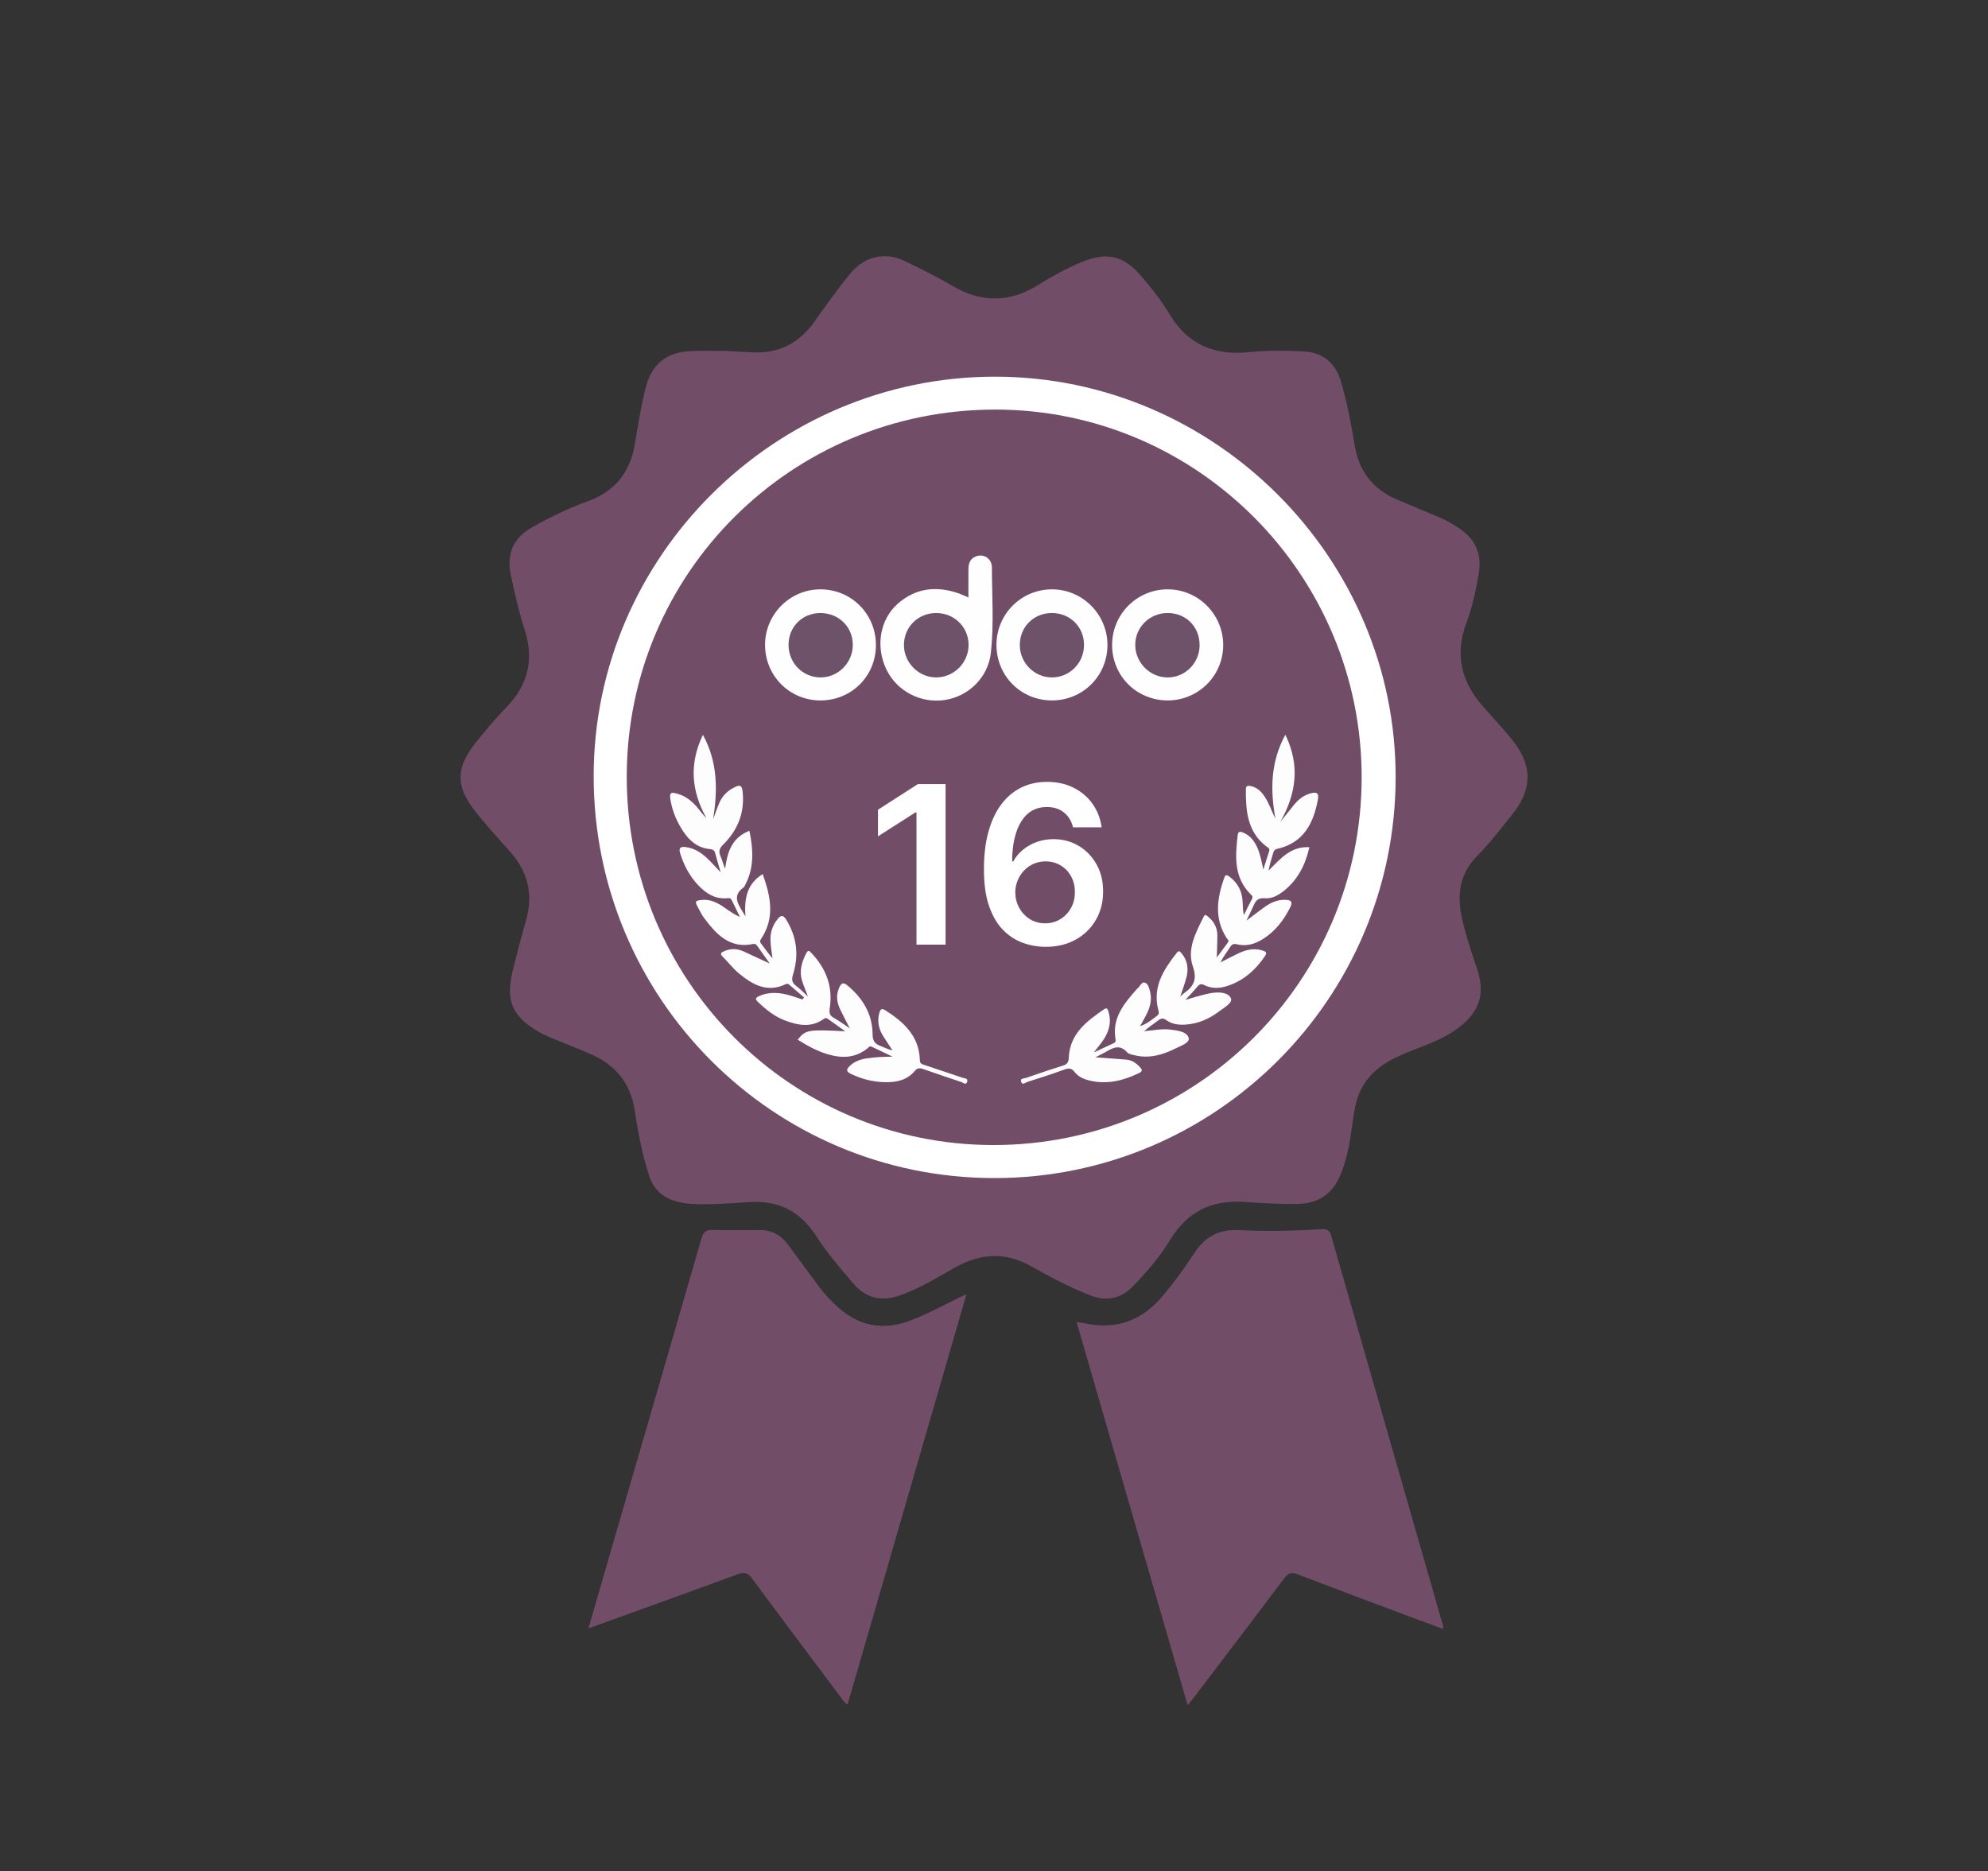 <?xml version="1.0" encoding="utf-8"?>
<!-- Generator: Adobe Illustrator 28.1.0, SVG Export Plug-In . SVG Version: 6.00 Build 0)  -->
<svg version="1.1" id="Capa_1" xmlns="http://www.w3.org/2000/svg" xmlns:xlink="http://www.w3.org/1999/xlink" x="0px" y="0px"
	 viewBox="0 0 792 745.53" style="enable-background:new 0 0 792 745.53;" xml:space="preserve">
<rect x="0" y="0" width="792" height="745.53" fill="#333333" stroke="none"/>
<style type="text/css">
	.st0{fill:#724D68;}
	.st1{fill:#FFFFFF;}
	.st2{fill:#FEFDFD;}
	.st3{fill:#FFFEFE;}
	.st4{fill:#FEFEFE;}
	.st5{fill:#6D5269;}
</style>
<g>
	<path class="st0" d="M289.42,139.81c3.09,0.17,6.86,0.43,10.64,0.59c10.41,0.45,18.47-3.86,24.42-12.28
		c4.42-6.26,8.88-12.48,13.68-18.44c4.02-4.99,8.99-8.05,15.7-7.54c2.54,0.19,4.86,1.01,7.1,2.1c6.25,3.04,12.49,6.11,18.48,9.66
		c11.4,6.74,22.75,6.75,34.07-0.32c5.48-3.43,11.15-6.53,17.11-9.04c10.39-4.38,17.07-2.81,24.35,5.82
		c3.97,4.71,7.82,9.56,10.99,14.86c7.21,12.07,17.98,16.53,31.58,15.09c7.35-0.78,14.71-0.66,22.05-0.27
		c7.52,0.4,12.57,4.67,14.73,12.23c2.35,8.23,4,16.62,5.36,25.06c1.69,10.5,7.39,17.78,17.22,21.85c5.6,2.32,11.18,4.67,16.76,7.02
		c2.94,1.24,5.66,2.89,8.27,4.71c6.22,4.35,8.45,10.4,7.18,17.7c-1.16,6.65-2.55,13.3-4.93,19.64c-4.73,12.6-1.98,23.57,6.8,33.38
		c3.78,4.22,7.59,8.43,11.2,12.8c8.45,10.24,8.5,19.88,0.17,30.22c-4.49,5.57-8.86,11.31-13.87,16.39
		c-7.11,7.22-8.1,15.54-6.04,24.82c1.51,6.81,3.74,13.4,5.98,19.98c3.82,11.26,0.19,18.64-9.26,24.98
		c-6.49,4.35-14.07,6.44-21.13,9.59c-6.81,3.04-12.64,7.03-15.98,14.02c-2.16,4.49-2.71,9.32-3.37,14.14
		c-0.9,6.61-2.03,13.15-4.59,19.38c-3.2,7.76-8.84,11.62-17.27,11.72c-7.17,0.08-14.31-0.35-21.45-0.82
		c-12.77-0.84-22.47,4-29.2,15.16c-4.11,6.81-9.38,12.85-14.93,18.56c-4.81,4.95-10.57,6.03-16.95,3.5
		c-8.15-3.22-15.89-7.3-23.5-11.59c-10.18-5.74-20.01-5.18-30.02,0.35c-7.38,4.07-14.49,8.69-22.58,11.38
		c-7.05,2.35-13.09,1.07-18.05-4.66c-5.35-6.16-10.64-12.38-15.07-19.24c-6.19-9.57-14.73-14.04-26.14-13.4
		c-7.54,0.42-15.08,1.13-22.65,0.78c-2.49-0.12-4.95-0.42-7.34-1.17c-5.08-1.59-8.63-4.79-10.28-9.93
		c-2.74-8.54-4.48-17.3-5.79-26.16c-1.59-10.72-7.61-18.15-17.48-22.43c-5.37-2.33-10.85-4.44-16.26-6.7
		c-1.46-0.61-2.91-1.29-4.29-2.08c-10.76-6.16-13.53-12.5-10.56-24.56c1.64-6.66,3.38-13.29,5.27-19.88
		c2.93-10.22,0.89-19.25-6.11-27.19c-4.87-5.52-9.88-10.91-14.39-16.73c-7.44-9.59-7.44-16.8,0.05-26.41
		c4.04-5.18,8.29-10.19,12.85-14.91c8.46-8.77,10.84-18.86,7.12-30.48c-2.31-7.2-4.03-14.56-5.56-21.95
		c-1.77-8.52,0.96-14.81,8.57-19.1c7.1-4,14.45-7.56,22.12-10.33c10.78-3.89,16.83-11.5,18.7-22.66c1.22-7.25,2.39-14.52,4.08-21.68
		c2.42-10.25,8.49-15.25,18.97-15.51C280.19,139.72,284.47,139.81,289.42,139.81z"/>
	<path class="st0" d="M428.89,526.68c2.82,0.46,5.23,0.98,7.67,1.22c10.78,1.07,19.38-3.12,26.29-11.17
		c4.86-5.67,9.18-11.75,13.3-17.96c4.19-6.32,9.84-9.07,17.42-8.68c11.02,0.57,22.06,0.29,33.08-0.35c2.13-0.12,3.08,0.45,3.7,2.62
		c14.68,51.37,29.44,102.71,44.18,154.07c0.21,0.74,0.71,1.44,0.25,2.53c-5.26-1.95-10.52-3.88-15.77-5.85
		c-14.03-5.27-28.08-10.5-42.07-15.88c-2.37-0.91-3.68-0.58-5.22,1.47c-12.06,16.05-24.24,32.01-36.38,47.99
		c-0.59,0.78-1.23,1.51-2.2,2.69C458.34,628.31,443.66,577.67,428.89,526.68z"/>
	<path class="st0" d="M234.44,648.77c2.5-8.65,4.82-16.74,7.16-24.82c12.63-43.5,25.3-86.98,37.85-130.5
		c0.75-2.59,1.79-3.51,4.47-3.43c6.36,0.18,12.72,0.04,19.08,0.06c4.74,0.02,8.33,2.18,11.08,5.98c4.15,5.71,8.36,11.37,12.58,17.03
		c2.09,2.8,4.5,5.31,7.09,7.64c8.37,7.56,17.86,9.45,28.48,5.55c7.66-2.81,14.72-6.91,22.81-10.67
		c-15.89,54.85-31.61,109.12-47.37,163.48c-1.34-0.6-1.79-1.65-2.41-2.48c-11.93-15.9-23.88-31.79-35.69-47.79
		c-1.7-2.3-3.13-2.55-5.7-1.61C274.32,634.4,254.7,641.44,234.44,648.77z"/>
	<path class="st1" d="M396.19,469.36c-88.31,0.01-159.69-71.57-159.68-160.14c0.01-87.38,72.11-159.15,159.9-159.15
		c87.62,0,159.8,72.28,159.6,159.82C555.81,397.93,484.24,469.35,396.19,469.36z"/>
	<path class="st0" d="M395.76,456.2c-80.82-0.03-146.11-65.65-146.07-146.79c0.04-81.02,65.64-146.3,146.94-146.23
		c80.52,0.08,146,65.99,145.84,146.8C542.3,390.93,476.79,456.22,395.76,456.2z"/>
	<path class="st2" d="M317.81,414.22c3.08-3.93,4.12-4.12,18.96-3.33c-2.77-1.97-4.95-3.51-7.11-5.06
		c-0.62-0.45-1.07-0.15-1.59,0.21c-5.01,3.52-10.21,2.45-15.37,0.51c-4.16-1.56-7.56-4.32-10.75-7.37
		c-1.18-1.12-0.97-1.66,0.41-2.29c4.26-1.93,8.53-1.45,12.81-0.17c1.5,0.45,2.98,0.98,4.48,1.47c0.23-0.26,0.46-0.52,0.7-0.77
		c-1.92-1.65-3.84-3.28-5.74-4.95c-0.49-0.43-0.88-0.7-1.56-0.37c-7.41,3.56-13.29,0.19-18.76-4.36c-2.35-1.96-4.23-4.47-6.42-6.64
		c-1.13-1.12-0.64-1.56,0.51-2.08c2.61-1.18,5.21-1.15,7.79,0.01c3.31,1.5,6.59,3.04,10.49,4.85c-1.86-2.62-3.34-4.7-4.81-6.78
		c-0.47-0.66-0.85-1.21-1.9-0.99c-9.33,1.93-14.58-3.92-19.45-10.37c-0.95-1.26-1.62-2.73-2.39-4.12c-1.4-2.53-1.23-2.85,1.74-3.09
		c3.26-0.25,6,1.15,8.57,2.92c1.96,1.35,3.85,2.79,6.36,3.88c-1.12-2.3-2.22-4.61-3.38-6.89c-0.39-0.76-1.2-0.61-1.87-0.56
		c-4.69,0.36-8.18-1.88-11.26-5.09c-3.52-3.67-5.8-7.99-7.3-12.82c-0.7-2.25,0.25-2.7,2.11-2.49c3.52,0.4,6.33,2.24,8.81,4.62
		c1.61,1.55,3.1,3.23,5.23,5.47c-0.9-3.1-1.6-5.35-2.19-7.64c-0.31-1.19-1.07-1.55-2.15-1.65c-4.76-0.44-8.02-3.2-10.55-6.98
		c-2.46-3.67-4.19-7.67-5.02-12.02c-0.68-3.58-0.12-4,3.43-2.8c3.24,1.09,5.62,3.3,7.71,5.89c0.96,1.19,1.86,2.44,3.09,3.61
		c-5.94-10.68-7.03-21.49-1.4-33.21c6.02,11.05,5.84,22.22,4.08,33.61c0.82-2.2,1.55-4.45,2.49-6.6c1.29-2.93,3.49-4.98,6.44-6.32
		c1.83-0.83,2.52-0.33,2.75,1.54c1.03,8.39-1.69,15.52-7.56,21.36c-1.61,1.6-2.08,2.75-1.2,4.74c0.7,1.6,1.1,3.33,1.84,5.01
		c0.89-6.48,2.56-12.34,9.68-15.11c1.51,7.43,2,14.59-1.65,21.48c-0.19,0.35-0.31,0.81-0.61,1.02c-5.19,3.74-1.79,7.25,0.67,11.58
		c-0.5-7.09,0.57-12.91,6.88-16.84c3.11,8.74,4.99,17.23-0.52,25.64c-0.5,0.77-0.76,1.24-0.14,2.05c1.49,1.95,2.9,3.97,4.57,5.87
		c-0.32-2.65-0.85-5.2-0.82-7.83c0.04-2.91,0.99-5.42,2.77-7.7c1.29-1.65,2.26-1.88,3.49,0.1c4.23,6.84,5.14,14.15,2.77,21.73
		c-0.68,2.17-0.52,3.41,1.26,4.73c1.56,1.16,2.91,2.61,4.65,4.21c-0.86-2.3-1.67-4.19-2.29-6.14c-1.27-3.97-0.22-7.61,1.65-11.17
		c0.72-1.38,1.23-0.86,1.93-0.13c5.91,6.18,8.72,13.45,7.41,22.01c-0.28,1.82-0.13,2.95,1.56,3.89c1.96,1.09,3.77,2.44,6.41,4.19
		c-1.56-3.04-2.76-5.27-3.84-7.55c-1.34-2.8-1.72-5.64-0.38-8.63c0.78-1.76,1.57-2.31,3.24-0.93c6.12,5.07,9.98,11.38,10.06,19.44
		c0.03,2.52,0.75,3.79,2.96,4.62c1.56,0.59,3.03,1.43,4.97,1.84c-1.13-1.72-2.25-3.45-3.39-5.17c-1.96-2.95-2.83-6.11-1.89-9.62
		c0.35-1.3,0.77-2.23,2.42-1.18c7.38,4.71,13.5,10.3,13.76,19.88c0.04,1.44,0.83,1.58,1.77,1.89c5.09,1.7,10.17,3.4,15.25,5.12
		c0.85,0.29,2.35,0.17,1.8,1.68c-0.5,1.38-1.58,0.26-2.26,0.03c-4.91-1.6-9.78-3.31-14.66-4.99c-1.34-0.46-2.68-0.97-3.81,0.43
		c-3.13,3.86-7.41,4.7-12.04,4.61c-4.74-0.1-9.2-1.25-13.49-3.29c-2.09-0.99-1.83-1.88-0.45-3.2c1.88-1.81,4.2-2.6,6.69-2.99
		c3.35-0.51,6.72-0.67,10.33-0.68c-2.81-1.35-5.6-2.72-8.43-4.03c-0.65-0.3-1.09,0.32-1.54,0.68c-4.68,3.83-9.92,4.07-15.49,2.49
		C325.65,418.87,321.68,416.67,317.81,414.22z"/>
	<path class="st2" d="M454.21,408.82c2.95-0.97,4.77-2.67,6.75-4.12c1.09-0.79,0.65-1.65,0.41-2.64
		c-2.22-9.07,2.32-15.91,7.51-22.53c0.77-0.99,1.25-0.42,1.81,0.24c2.4,2.82,2.87,6.08,2,9.53c-0.65,2.56-1.61,5.05-2.49,7.75
		c0.59-0.53,1-0.97,1.48-1.31c3.83-2.71,5.37-5.44,3.53-10.74c-2.41-6.96,1.26-13.57,4.36-19.86c0.53-1.08,1.15-0.4,1.65,0.01
		c2.37,1.91,3.73,4.37,3.76,7.46c0.02,2.88-0.16,5.76-0.22,8.88c1.47-2,2.94-4,4.42-6c0.61-0.82-0.14-1.21-0.5-1.76
		c-5.04-7.82-3.81-15.89-0.95-24.03c0.56-1.6,1.4-0.95,2.24-0.3c2.99,2.31,4.7,5.38,5.03,9.12c0.17,1.94,0.03,3.91,0.56,6.04
		c1.08-2.16,2.11-4.34,3.25-6.47c0.46-0.87-0.05-1.29-0.53-1.77c-6.75-6.72-6.19-15.03-5.21-23.48c0.2-1.75,1.05-1.62,2.2-1.13
		c2.3,0.97,3.92,2.66,5.08,4.84c1.62,3.04,2.15,6.37,2.95,9.86c0.78-2.44,1.56-4.88,2.33-7.32c0.39-1.22-0.72-1.52-1.35-2.03
		c-7.43-5.91-8-14.2-7.94-22.72c0.01-1.35,0.89-1.37,1.84-1.19c2.52,0.48,4.22,2.09,5.59,4.14c1.82,2.74,2.82,5.86,4.35,8.91
		c-2.09-11.46-1.97-22.61,3.95-33.48c5.96,12.27,4.33,23.58-2.05,34.79c1.8-2.24,3.59-4.49,5.39-6.72c1.79-2.22,3.92-3.97,6.72-4.71
		c2.05-0.54,3.45-0.48,2.91,2.43c-1.77,9.65-5.79,17.35-16.3,19.71c-1.12,0.25-1.34,1.06-1.6,1.9c-0.67,2.17-1.3,4.36-1.78,6.75
		c4.6-4.5,8.7-9.8,16.29-9.33c-1.6,7.05-4.65,13.02-10.27,17.47c-2.23,1.77-4.75,3.12-7.64,2.86c-2.37-0.22-3.45,0.87-4.27,2.79
		c-0.78,1.82-1.69,3.59-2.89,6.12c2.8-2.11,4.97-3.81,7.21-5.41c2.47-1.76,5.15-2.98,8.29-2.88c2.16,0.07,3.1,0.66,1.93,3
		c-2.59,5.18-6.01,9.59-10.97,12.69c-3.15,1.97-6.57,2.93-10.24,2.04c-1.32-0.32-1.98-0.03-2.68,1.02c-1.32,1.98-2.75,3.88-3.9,6.19
		c2.4-1.22,4.79-2.48,7.22-3.64c3.04-1.45,6.18-2.14,9.53-1.09c1.24,0.39,1.98,0.73,1,2.19c-3.79,5.6-8.61,9.88-15.14,11.97
		c-3.01,0.97-6.1,1.07-9.01-0.37c-1.19-0.59-1.92-0.48-2.76,0.55c-1.38,1.68-2.91,3.24-4.83,5.35c1.71-0.52,2.78-0.88,3.88-1.17
		c2.11-0.55,4.21-1.2,6.36-1.56c2.94-0.49,6.69-0.43,7.89,2c0.89,1.8-2.61,3.74-4.53,5.19c-4.03,3.05-8.52,5.08-13.66,5.37
		c-2.64,0.15-5.23-0.16-7.41-1.72c-1.28-0.92-2.15-0.89-3.35,0.04c-1.84,1.44-3.81,2.7-5.62,4.28c3.62-0.23,7.09-1.1,10.67-0.6
		c2.82,0.39,6.48,0.81,7.11,3.37c0.46,1.87-3.28,3.14-5.43,4.21c-4.98,2.46-10.19,3.99-15.83,2.69c-1.15-0.26-2.59-0.47-3.29-1.25
		c-3.06-3.44-5.9-1.64-8.83,0.04c-1.01,0.58-2.07,1.08-3.78,1.97c4.59,0.34,8.47,0.58,12.34,0.92c2.3,0.2,4.04,1.47,5.55,3.17
		c0.94,1.06,0.67,1.6-0.51,2.17c-6.14,2.97-12.47,4.61-19.32,3.08c-2.49-0.56-4.81-1.46-6.38-3.53c-1.17-1.54-2.34-1.57-4.06-0.94
		c-4.85,1.77-9.76,3.38-14.68,4.91c-0.74,0.23-1.97,1.49-2.52,0c-0.54-1.49,1.13-1.3,1.89-1.57c4.88-1.7,9.77-3.35,14.7-4.9
		c1.64-0.51,2.3-1.24,2.37-3.09c0.36-9.56,7.12-14.6,14.1-19.4c1.32-0.91,1.53,0.41,1.76,1.15c1.05,3.43,0.44,6.68-1.26,9.76
		c-1.25,2.27-3,4.16-4.62,6.32c2.66-1.24,5.31-2.47,7.97-3.71c0.62-0.29,0.82-0.79,0.69-1.47c-1.53-8.52,3.41-14.31,8.46-20.05
		c0.07-0.07,0.13-0.15,0.21-0.21c1.07-0.79,1.71-2.85,3.03-2.36c1.42,0.53,1.79,2.48,2.14,4.06c0.62,2.76-0.03,5.34-1.14,7.82
		C456.33,405.08,455.35,406.68,454.21,408.82z"/>
	<path class="st3" d="M385.8,238.03c0-3.96-0.02-7.59,0.01-11.22c0.01-2.21,0.6-4.17,2.87-5.09c3.14-1.27,6.47,0.73,6.48,4.35
		c0.04,11.32,0.83,22.67-0.39,33.95c-1.06,9.8-8.84,17.45-18.4,18.87c-9.6,1.42-18.99-3.47-23.21-12.11
		c-4.4-9.01-2.72-19.91,4.52-26.27c7.12-6.26,15.42-7.19,24.25-4.1C383.13,236.82,384.27,237.38,385.8,238.03z"/>
	<path class="st4" d="M348.96,257c-0.01,12.4-9.76,22.1-22.17,22.06c-12.33-0.04-22.07-9.9-22-22.28
		c0.07-12.11,9.98-21.99,22.06-21.98C339.18,234.81,348.97,244.64,348.96,257z"/>
	<path class="st4" d="M443.05,257.02c-0.02-12.3,9.87-22.22,22.14-22.22c12.21,0,22.15,10,22.12,22.26
		c-0.03,12.15-9.84,21.95-22.02,22C452.9,279.11,443.07,269.37,443.05,257.02z"/>
	<path class="st4" d="M419.08,279.06c-12.36,0-22.1-9.76-22.1-22.16c0-12.26,9.95-22.16,22.23-22.1
		c12.08,0.06,21.95,9.97,21.99,22.09C441.25,269.22,431.43,279.06,419.08,279.06z"/>
	<path class="st5" d="M372.89,244.24c7.25-0.03,12.95,5.53,12.98,12.65c0.02,7.08-5.72,12.92-12.78,13
		c-7,0.08-12.92-5.76-12.97-12.8C360.07,249.91,365.68,244.27,372.89,244.24z"/>
	<path class="st5" d="M326.86,244.24c7.3,0,12.95,5.59,12.89,12.77c-0.06,7.12-5.9,12.94-12.94,12.88
		c-7.11-0.06-12.71-5.84-12.66-13.08C314.2,249.67,319.68,244.24,326.86,244.24z"/>
	<path class="st5" d="M465.24,244.24c7.32,0.02,12.75,5.56,12.67,12.92c-0.08,7.06-5.73,12.72-12.71,12.74
		c-7.04,0.01-12.9-5.85-12.93-12.92C452.25,249.87,458,244.22,465.24,244.24z"/>
	<path class="st5" d="M418.97,244.24c7.3-0.03,12.88,5.46,12.89,12.71c0.02,7.16-5.72,12.95-12.8,12.94
		c-7.06-0.01-12.83-5.88-12.78-13.01C406.33,249.74,411.82,244.27,418.97,244.24z"/>
</g>
<g>
	<path class="st1" d="M376.71,312.38v63.97h-11.59v-52.7h-0.38l-14.96,9.56V322.6l15.9-10.21H376.71z"/>
	<path class="st1" d="M416.41,377.23c-3.06-0.02-6.05-0.56-8.96-1.61c-2.92-1.05-5.54-2.77-7.87-5.15
		c-2.33-2.38-4.19-5.56-5.56-9.53c-1.37-3.97-2.05-8.89-2.03-14.76c0-5.48,0.58-10.36,1.75-14.65c1.17-4.29,2.84-7.92,5.03-10.89
		s4.83-5.23,7.92-6.79c3.09-1.56,6.55-2.34,10.39-2.34c4.02,0,7.59,0.79,10.7,2.37c3.11,1.58,5.63,3.74,7.54,6.48
		c1.92,2.74,3.1,5.83,3.56,9.26h-11.4c-0.58-2.46-1.78-4.42-3.58-5.89s-4.08-2.2-6.83-2.2c-4.44,0-7.85,1.93-10.23,5.78
		c-2.38,3.85-3.59,9.14-3.61,15.87h0.44c1.02-1.83,2.34-3.4,3.97-4.72c1.62-1.31,3.46-2.33,5.51-3.05c2.05-0.72,4.22-1.08,6.51-1.08
		c3.75,0,7.12,0.9,10.1,2.69c2.99,1.79,5.36,4.25,7.11,7.39c1.75,3.13,2.61,6.72,2.59,10.76c0.02,4.21-0.94,7.98-2.87,11.32
		c-1.94,3.34-4.63,5.97-8.09,7.89C425.04,376.3,421.02,377.25,416.41,377.23z M416.35,367.86c2.27,0,4.3-0.55,6.09-1.66
		c1.79-1.1,3.21-2.59,4.25-4.47c1.04-1.87,1.55-3.98,1.53-6.31c0.02-2.29-0.47-4.36-1.48-6.22c-1.01-1.85-2.4-3.32-4.17-4.4
		c-1.77-1.08-3.79-1.62-6.06-1.62c-1.69,0-3.26,0.32-4.72,0.97c-1.46,0.65-2.73,1.54-3.81,2.67c-1.08,1.13-1.93,2.45-2.55,3.94
		c-0.61,1.49-0.93,3.08-0.95,4.76c0.02,2.23,0.54,4.28,1.56,6.15c1.02,1.87,2.43,3.37,4.22,4.5
		C412.05,367.29,414.08,367.86,416.35,367.86z"/>
</g>
</svg>
